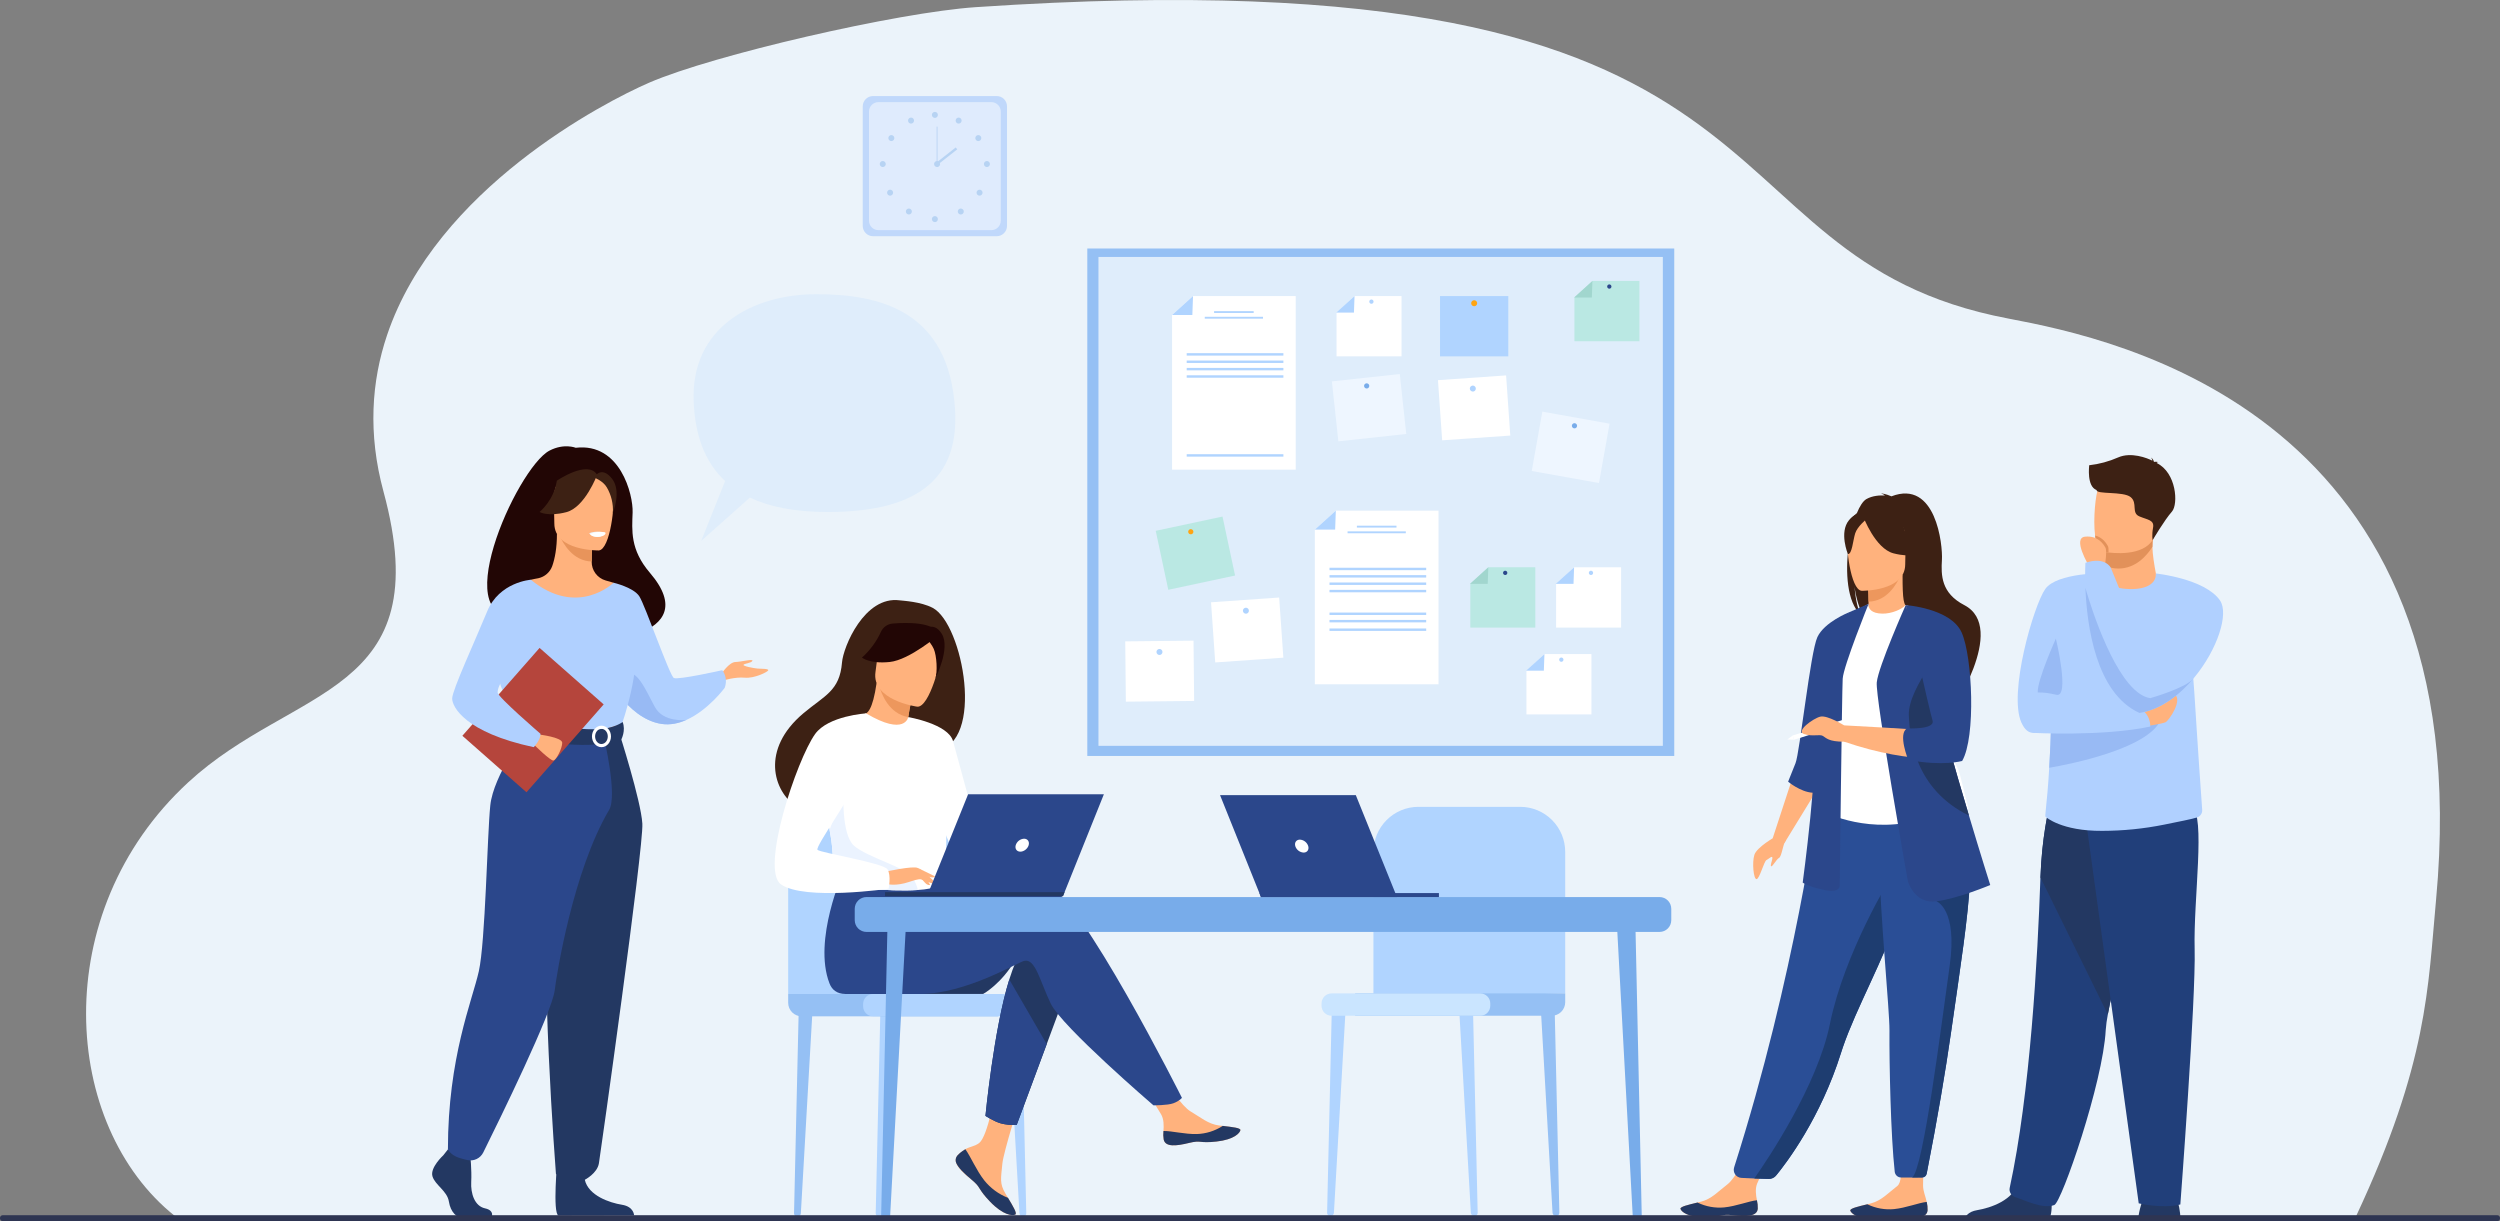 <svg width="303" height="148" viewBox="0 0 303 148" fill="none" xmlns="http://www.w3.org/2000/svg">
<rect x="0" y="0" width="303" height="148" fill="#808080" stroke="none"/>
<g clip-path="url(#clip0_51_369)">
<path d="M21.212 147.394C21.226 147.405 285.575 147.362 285.575 147.362C294.277 128.77 294.262 119.686 295.253 109.029C300.722 50.124 256.426 41.073 243.449 38.617C203.714 31.096 221.799 -6.114 118.258 0.868C108.767 1.508 86.394 6.674 78.681 10.02C73.273 12.366 52.895 22.861 46.913 40.614C45.026 46.217 44.572 52.543 46.476 59.564C53.214 84.408 35.647 82.979 22.81 94.821C5.679 110.622 7.47 136.464 21.212 147.394Z" fill="#EBF3FA"/>
<path d="M178.679 147.379H178.715C178.765 147.379 178.816 147.368 178.863 147.349C178.909 147.329 178.952 147.3 178.987 147.264C179.023 147.227 179.05 147.184 179.069 147.137C179.088 147.089 179.096 147.039 179.095 146.988L178.519 121.955L176.82 121.757L178.268 146.99C178.274 147.095 178.32 147.194 178.397 147.266C178.473 147.338 178.574 147.378 178.679 147.379Z" fill="#B0D4FF"/>
<path d="M188.577 147.379H188.614C188.665 147.378 188.715 147.368 188.762 147.348C188.808 147.329 188.851 147.3 188.886 147.263C188.922 147.227 188.949 147.184 188.968 147.137C188.987 147.089 188.996 147.039 188.995 146.988L188.418 121.955L186.718 121.757L188.167 146.99C188.173 147.095 188.219 147.193 188.295 147.266C188.372 147.338 188.472 147.378 188.577 147.379Z" fill="#95C0F4"/>
<path d="M161.261 147.379H161.226C161.175 147.379 161.125 147.368 161.078 147.349C161.031 147.329 160.989 147.3 160.953 147.264C160.918 147.227 160.89 147.184 160.871 147.137C160.853 147.089 160.844 147.039 160.845 146.988L161.422 121.955L163.12 121.757L161.671 146.99C161.665 147.095 161.619 147.193 161.543 147.266C161.467 147.338 161.366 147.378 161.261 147.379Z" fill="#B0D4FF"/>
<path d="M189.703 120.402V103.249C189.703 101.801 189.129 100.412 188.106 99.388C187.084 98.364 185.697 97.789 184.251 97.789H171.911C170.466 97.79 169.08 98.366 168.058 99.39C167.036 100.413 166.461 101.801 166.46 103.249V121.058L189.703 120.402Z" fill="#B0D4FF"/>
<path d="M188.066 123.11H164.239V120.402H189.704V121.469C189.704 121.904 189.532 122.322 189.224 122.629C188.917 122.937 188.5 123.11 188.066 123.11Z" fill="#95C0F4"/>
<path d="M161.384 123.11H179.409C180.078 123.11 180.621 122.567 180.621 121.896V121.616C180.621 120.946 180.078 120.402 179.409 120.402H161.384C160.715 120.402 160.172 120.946 160.172 121.616V121.896C160.172 122.567 160.715 123.11 161.384 123.11Z" fill="#CAE5FF"/>
<path d="M202.92 30.118H131.781V91.622H202.92V30.118Z" fill="#95C0F4"/>
<path d="M201.536 31.142H133.134V90.394H201.536V31.142Z" fill="#DFEDFB"/>
<path d="M157.041 56.923H142.053V38.178L144.594 35.883H157.041V56.923Z" fill="white"/>
<path d="M142.053 38.178H144.513L144.594 35.883L142.053 38.178Z" fill="#B0D4FF"/>
<path d="M151.946 37.708H147.147V37.936H151.946V37.708Z" fill="#B0D4FF"/>
<path d="M153.076 38.394H146.017V38.623H153.076V38.394Z" fill="#B0D4FF"/>
<path d="M155.547 42.804H143.827V43.098H155.547V42.804Z" fill="#B0D4FF"/>
<path d="M155.547 43.698H143.827V43.992H155.547V43.698Z" fill="#B0D4FF"/>
<path d="M155.547 44.591H143.827V44.885H155.547V44.591Z" fill="#B0D4FF"/>
<path d="M155.547 45.485H143.827V45.779H155.547V45.485Z" fill="#B0D4FF"/>
<path d="M155.547 55.05H143.827V55.344H155.547V55.05Z" fill="#B0D4FF"/>
<path d="M174.349 82.929H159.36V64.184L161.902 61.89H174.349V82.929Z" fill="white"/>
<path d="M159.36 64.184H161.82L161.902 61.89L159.36 64.184Z" fill="#B0D4FF"/>
<path d="M169.255 63.714H164.455V63.943H169.255V63.714Z" fill="#B0D4FF"/>
<path d="M170.384 64.401H163.325V64.63H170.384V64.401Z" fill="#B0D4FF"/>
<path d="M172.855 68.811H161.135V69.105H172.855V68.811Z" fill="#B0D4FF"/>
<path d="M172.855 69.705H161.135V69.999H172.855V69.705Z" fill="#B0D4FF"/>
<path d="M172.855 70.598H161.135V70.892H172.855V70.598Z" fill="#B0D4FF"/>
<path d="M172.855 71.492H161.135V71.786H172.855V71.492Z" fill="#B0D4FF"/>
<path d="M172.855 74.242H161.135V74.536H172.855V74.242Z" fill="#B0D4FF"/>
<path d="M172.855 75.135H161.135V75.43H172.855V75.135Z" fill="#B0D4FF"/>
<path d="M172.855 76.172H161.135V76.466H172.855V76.172Z" fill="#B0D4FF"/>
<path d="M182.807 35.883H174.53V43.191H182.807V35.883Z" fill="#B0D4FF"/>
<path d="M178.306 36.753C178.306 36.681 178.327 36.611 178.367 36.551C178.407 36.491 178.463 36.445 178.53 36.417C178.596 36.39 178.669 36.383 178.739 36.397C178.81 36.411 178.874 36.445 178.925 36.496C178.976 36.547 179.01 36.612 179.024 36.682C179.038 36.753 179.031 36.826 179.004 36.892C178.976 36.958 178.93 37.015 178.87 37.055C178.81 37.095 178.74 37.116 178.669 37.116C178.621 37.116 178.574 37.107 178.53 37.089C178.485 37.071 178.445 37.044 178.412 37.01C178.378 36.976 178.351 36.936 178.333 36.892C178.315 36.848 178.306 36.801 178.306 36.753Z" fill="#FFA412"/>
<path d="M182.539 45.499L174.282 46.076L174.79 53.366L183.046 52.79L182.539 45.499Z" fill="white"/>
<path d="M178.145 47.121C178.141 47.05 178.157 46.978 178.193 46.916C178.228 46.854 178.282 46.804 178.346 46.772C178.41 46.74 178.482 46.728 178.553 46.737C178.624 46.746 178.69 46.777 178.744 46.824C178.798 46.871 178.837 46.933 178.855 47.002C178.874 47.071 178.872 47.144 178.849 47.212C178.826 47.28 178.784 47.34 178.727 47.383C178.671 47.427 178.603 47.453 178.531 47.458C178.435 47.464 178.341 47.432 178.269 47.369C178.196 47.306 178.152 47.217 178.145 47.121Z" fill="#B0D4FF"/>
<path d="M155.034 72.42L146.778 72.997L147.285 80.287L155.542 79.71L155.034 72.42Z" fill="white"/>
<path d="M150.642 74.044C150.637 73.972 150.653 73.901 150.689 73.839C150.725 73.777 150.778 73.727 150.842 73.695C150.906 73.663 150.978 73.651 151.049 73.66C151.12 73.669 151.187 73.699 151.241 73.746C151.294 73.793 151.333 73.855 151.352 73.924C151.371 73.994 151.368 74.067 151.346 74.135C151.323 74.203 151.28 74.262 151.224 74.306C151.167 74.35 151.099 74.376 151.028 74.381C150.932 74.387 150.838 74.355 150.765 74.292C150.693 74.229 150.649 74.139 150.642 74.044Z" fill="#B0D4FF"/>
<path d="M144.655 77.648L136.379 77.733L136.454 85.041L144.73 84.955L144.655 77.648Z" fill="white"/>
<path d="M140.164 79.024C140.163 78.952 140.184 78.881 140.223 78.821C140.262 78.761 140.318 78.714 140.384 78.685C140.45 78.657 140.523 78.649 140.594 78.662C140.664 78.676 140.729 78.71 140.78 78.76C140.832 78.81 140.867 78.875 140.882 78.945C140.896 79.016 140.89 79.089 140.863 79.155C140.836 79.222 140.79 79.279 140.731 79.32C140.672 79.36 140.602 79.382 140.53 79.383C140.482 79.383 140.435 79.374 140.391 79.357C140.347 79.339 140.306 79.313 140.272 79.279C140.238 79.246 140.211 79.206 140.193 79.162C140.174 79.118 140.164 79.071 140.164 79.024Z" fill="#B0D4FF"/>
<path d="M195.079 51.35L186.932 49.892L185.648 57.086L193.796 58.544L195.079 51.35Z" fill="#EEF6FF"/>
<path d="M190.516 51.55C190.527 51.489 190.556 51.432 190.599 51.387C190.642 51.342 190.697 51.311 190.758 51.297C190.819 51.284 190.882 51.289 190.94 51.312C190.998 51.334 191.048 51.374 191.083 51.425C191.119 51.476 191.139 51.536 191.14 51.599C191.141 51.661 191.124 51.722 191.091 51.775C191.057 51.827 191.009 51.868 190.952 51.894C190.895 51.919 190.832 51.926 190.771 51.915C190.73 51.908 190.691 51.893 190.656 51.87C190.621 51.848 190.591 51.819 190.568 51.785C190.544 51.752 190.527 51.713 190.518 51.673C190.509 51.632 190.509 51.591 190.516 51.55Z" fill="#78ACEA"/>
<path d="M169.652 45.332L161.424 46.224L162.21 53.49L170.438 52.597L169.652 45.332Z" fill="#EEF6FF"/>
<path d="M165.327 46.807C165.321 46.745 165.332 46.683 165.361 46.627C165.39 46.572 165.434 46.527 165.489 46.497C165.543 46.467 165.605 46.454 165.667 46.459C165.729 46.465 165.788 46.489 165.837 46.527C165.885 46.566 165.921 46.619 165.94 46.678C165.959 46.737 165.959 46.801 165.942 46.861C165.925 46.92 165.89 46.974 165.843 47.014C165.795 47.054 165.737 47.079 165.675 47.086C165.634 47.091 165.592 47.087 165.553 47.076C165.513 47.064 165.476 47.045 165.443 47.019C165.411 46.993 165.384 46.961 165.364 46.925C165.344 46.888 165.332 46.848 165.327 46.807Z" fill="#78ACEA"/>
<path d="M148.168 62.606L140.074 64.335L141.596 71.482L149.69 69.753L148.168 62.606Z" fill="#BAE8E3"/>
<path d="M144.152 64.711C144.1 64.677 144.059 64.628 144.035 64.571C144.011 64.514 144.004 64.451 144.015 64.389C144.027 64.328 144.056 64.272 144.099 64.227C144.143 64.183 144.198 64.152 144.259 64.139C144.32 64.126 144.383 64.132 144.441 64.155C144.499 64.178 144.548 64.218 144.583 64.269C144.619 64.32 144.638 64.381 144.639 64.443C144.64 64.505 144.622 64.566 144.588 64.619C144.566 64.653 144.537 64.683 144.502 64.707C144.468 64.73 144.43 64.747 144.389 64.755C144.349 64.764 144.307 64.765 144.266 64.757C144.226 64.749 144.187 64.734 144.152 64.711Z" fill="#FFA412"/>
<path d="M169.866 43.191H161.989V37.89L164.17 35.883H169.866V43.191Z" fill="white"/>
<path d="M161.946 37.89H164.098L164.17 35.883L161.946 37.89Z" fill="#B0D4FF"/>
<path d="M165.956 36.56C165.956 36.509 165.971 36.459 166 36.416C166.028 36.373 166.069 36.34 166.116 36.32C166.163 36.301 166.216 36.295 166.266 36.306C166.316 36.316 166.362 36.34 166.398 36.377C166.435 36.413 166.459 36.459 166.469 36.509C166.479 36.56 166.474 36.612 166.454 36.659C166.435 36.706 166.402 36.747 166.359 36.776C166.317 36.804 166.266 36.819 166.215 36.819C166.181 36.819 166.147 36.813 166.116 36.8C166.085 36.787 166.056 36.768 166.032 36.744C166.008 36.719 165.989 36.691 165.976 36.659C165.963 36.628 165.956 36.594 165.956 36.56Z" fill="#B0D4FF"/>
<path d="M192.883 86.583H185.005V81.282L187.186 79.276H192.883V86.583Z" fill="white"/>
<path d="M184.963 81.282H187.115L187.186 79.276L184.963 81.282Z" fill="#B0D4FF"/>
<path d="M188.973 79.952C188.973 79.901 188.988 79.85 189.016 79.808C189.045 79.765 189.085 79.732 189.132 79.712C189.18 79.693 189.232 79.688 189.282 79.698C189.332 79.708 189.378 79.732 189.415 79.769C189.451 79.805 189.475 79.851 189.485 79.901C189.495 79.952 189.49 80.004 189.471 80.051C189.451 80.099 189.418 80.139 189.375 80.168C189.333 80.196 189.283 80.211 189.231 80.211C189.163 80.211 189.097 80.184 189.049 80.135C189 80.087 188.973 80.021 188.973 79.952Z" fill="#B0D4FF"/>
<path d="M196.476 76.064H188.599V70.762L190.78 68.756H196.476V76.064Z" fill="white"/>
<path d="M188.556 70.762H190.709L190.78 68.756L188.556 70.762Z" fill="#B0D4FF"/>
<path d="M192.567 69.432C192.567 69.381 192.582 69.331 192.61 69.288C192.639 69.245 192.679 69.212 192.726 69.192C192.774 69.173 192.826 69.168 192.876 69.178C192.926 69.188 192.972 69.212 193.009 69.249C193.045 69.285 193.07 69.331 193.08 69.381C193.09 69.432 193.084 69.484 193.065 69.531C193.045 69.579 193.012 69.619 192.969 69.648C192.927 69.676 192.877 69.691 192.826 69.691C192.757 69.691 192.691 69.664 192.642 69.615C192.594 69.567 192.567 69.501 192.567 69.432Z" fill="#B0D4FF"/>
<path d="M186.081 76.064H178.203V70.762L180.384 68.756H186.081V76.064Z" fill="#BAE8E3"/>
<path d="M178.161 70.762H180.312L180.384 68.756L178.161 70.762Z" fill="#A1D6CE"/>
<path d="M182.17 69.432C182.17 69.381 182.185 69.331 182.214 69.288C182.242 69.245 182.283 69.212 182.33 69.192C182.377 69.173 182.43 69.168 182.48 69.178C182.53 69.188 182.576 69.212 182.612 69.249C182.649 69.285 182.673 69.331 182.683 69.381C182.693 69.432 182.688 69.484 182.669 69.531C182.649 69.579 182.616 69.619 182.573 69.648C182.531 69.676 182.48 69.691 182.429 69.691C182.361 69.691 182.295 69.664 182.246 69.615C182.198 69.567 182.171 69.501 182.17 69.432Z" fill="#2B478B"/>
<path d="M198.699 41.362H190.822V36.06L193.003 34.053H198.699V41.362Z" fill="#BAE8E3"/>
<path d="M190.78 36.06H192.931L193.003 34.053L190.78 36.06Z" fill="#A1D6CE"/>
<path d="M194.789 34.73C194.789 34.678 194.804 34.628 194.833 34.586C194.861 34.543 194.902 34.51 194.949 34.49C194.996 34.47 195.048 34.465 195.099 34.475C195.149 34.485 195.195 34.51 195.231 34.546C195.268 34.582 195.292 34.629 195.302 34.679C195.312 34.729 195.307 34.781 195.287 34.829C195.268 34.876 195.235 34.917 195.192 34.945C195.149 34.974 195.099 34.989 195.048 34.989C194.98 34.989 194.914 34.961 194.865 34.913C194.817 34.864 194.79 34.798 194.789 34.73Z" fill="#2B478B"/>
<path d="M120.799 11.641H105.815C105.124 11.641 104.564 12.201 104.564 12.893V27.377C104.564 28.069 105.124 28.63 105.815 28.63H120.799C121.49 28.63 122.05 28.069 122.05 27.377V12.893C122.05 12.201 121.49 11.641 120.799 11.641Z" fill="#C0D8FB"/>
<path d="M120.15 12.377H106.465C105.834 12.377 105.322 12.889 105.322 13.521V26.75C105.322 27.382 105.834 27.894 106.465 27.894H120.15C120.781 27.894 121.293 27.382 121.293 26.75V13.521C121.293 12.889 120.781 12.377 120.15 12.377Z" fill="#DFEBFD"/>
<path d="M112.944 13.928C112.944 13.856 112.965 13.785 113.005 13.726C113.045 13.666 113.101 13.619 113.168 13.591C113.234 13.563 113.307 13.556 113.377 13.57C113.448 13.584 113.513 13.618 113.563 13.669C113.614 13.72 113.649 13.785 113.663 13.855C113.677 13.926 113.67 13.999 113.642 14.065C113.615 14.132 113.569 14.189 113.509 14.229C113.449 14.268 113.379 14.29 113.307 14.29C113.211 14.29 113.119 14.252 113.051 14.184C112.983 14.116 112.945 14.024 112.944 13.928Z" fill="#B7D3F3"/>
<path d="M115.867 14.44C115.902 14.377 115.955 14.326 116.019 14.293C116.083 14.26 116.155 14.247 116.226 14.255C116.297 14.264 116.365 14.293 116.419 14.339C116.474 14.386 116.514 14.447 116.534 14.517C116.553 14.586 116.552 14.659 116.53 14.728C116.508 14.796 116.466 14.856 116.41 14.901C116.354 14.946 116.285 14.973 116.214 14.978C116.142 14.984 116.071 14.969 116.008 14.934C115.966 14.91 115.93 14.879 115.9 14.842C115.87 14.805 115.848 14.762 115.835 14.716C115.822 14.67 115.818 14.622 115.824 14.575C115.829 14.527 115.844 14.482 115.867 14.44Z" fill="#B7D3F3"/>
<path d="M118.371 16.432C118.431 16.392 118.502 16.372 118.573 16.372C118.645 16.373 118.715 16.395 118.774 16.435C118.834 16.476 118.88 16.533 118.907 16.6C118.934 16.666 118.94 16.74 118.925 16.81C118.911 16.88 118.875 16.945 118.824 16.995C118.773 17.046 118.708 17.079 118.637 17.093C118.567 17.106 118.494 17.098 118.428 17.07C118.362 17.041 118.305 16.994 118.266 16.934C118.214 16.853 118.196 16.755 118.216 16.661C118.235 16.567 118.291 16.485 118.371 16.432Z" fill="#B7D3F3"/>
<path d="M119.611 19.516C119.683 19.516 119.753 19.537 119.813 19.577C119.873 19.616 119.92 19.673 119.947 19.739C119.975 19.806 119.982 19.879 119.968 19.949C119.955 20.02 119.92 20.085 119.869 20.136C119.819 20.187 119.754 20.221 119.684 20.235C119.613 20.25 119.54 20.242 119.474 20.215C119.408 20.188 119.351 20.141 119.311 20.081C119.271 20.021 119.25 19.951 119.25 19.879C119.25 19.783 119.288 19.691 119.356 19.623C119.423 19.555 119.515 19.516 119.611 19.516Z" fill="#B7D3F3"/>
<path d="M118.978 23.094C119.029 23.145 119.063 23.209 119.077 23.28C119.091 23.35 119.084 23.423 119.057 23.489C119.029 23.555 118.983 23.612 118.923 23.652C118.864 23.691 118.794 23.713 118.722 23.713C118.651 23.713 118.581 23.691 118.521 23.652C118.462 23.612 118.416 23.555 118.388 23.489C118.361 23.423 118.354 23.35 118.368 23.28C118.382 23.209 118.416 23.145 118.467 23.094C118.535 23.026 118.626 22.988 118.722 22.988C118.818 22.988 118.91 23.026 118.978 23.094Z" fill="#B7D3F3"/>
<path d="M116.704 25.379C116.755 25.43 116.789 25.494 116.803 25.565C116.816 25.635 116.809 25.708 116.782 25.774C116.754 25.84 116.708 25.896 116.649 25.936C116.589 25.976 116.519 25.997 116.448 25.997C116.376 25.997 116.306 25.976 116.247 25.936C116.188 25.896 116.141 25.84 116.114 25.774C116.086 25.708 116.079 25.635 116.093 25.565C116.107 25.494 116.141 25.43 116.191 25.379C116.225 25.345 116.265 25.319 116.309 25.3C116.353 25.282 116.4 25.273 116.448 25.273C116.495 25.273 116.543 25.282 116.587 25.3C116.631 25.319 116.671 25.345 116.704 25.379Z" fill="#B7D3F3"/>
<path d="M112.944 26.556C112.944 26.484 112.965 26.414 113.005 26.354C113.045 26.294 113.101 26.247 113.168 26.22C113.234 26.192 113.307 26.185 113.377 26.199C113.448 26.213 113.513 26.247 113.563 26.298C113.614 26.349 113.649 26.413 113.663 26.484C113.677 26.554 113.67 26.628 113.642 26.694C113.615 26.76 113.569 26.817 113.509 26.857C113.449 26.897 113.379 26.919 113.307 26.919C113.211 26.919 113.119 26.88 113.051 26.812C112.983 26.745 112.945 26.652 112.944 26.556Z" fill="#B7D3F3"/>
<path d="M110.735 14.44C110.701 14.377 110.648 14.326 110.584 14.293C110.521 14.26 110.448 14.247 110.377 14.255C110.306 14.263 110.238 14.292 110.184 14.338C110.129 14.385 110.089 14.446 110.069 14.515C110.049 14.585 110.051 14.658 110.072 14.726C110.094 14.795 110.136 14.855 110.192 14.9C110.248 14.945 110.316 14.972 110.388 14.978C110.459 14.984 110.531 14.968 110.594 14.934C110.636 14.911 110.672 14.879 110.702 14.842C110.732 14.805 110.754 14.762 110.767 14.716C110.78 14.67 110.784 14.622 110.779 14.575C110.773 14.527 110.759 14.482 110.735 14.44Z" fill="#B7D3F3"/>
<path d="M108.231 16.432C108.171 16.393 108.101 16.372 108.029 16.373C107.958 16.374 107.888 16.396 107.829 16.436C107.77 16.477 107.724 16.534 107.697 16.6C107.671 16.666 107.664 16.739 107.679 16.809C107.694 16.88 107.729 16.944 107.78 16.994C107.831 17.044 107.896 17.078 107.966 17.091C108.036 17.105 108.109 17.097 108.174 17.069C108.24 17.041 108.296 16.994 108.336 16.934C108.362 16.894 108.38 16.849 108.388 16.803C108.397 16.756 108.397 16.708 108.387 16.661C108.377 16.614 108.358 16.57 108.332 16.531C108.305 16.492 108.271 16.458 108.231 16.432Z" fill="#B7D3F3"/>
<path d="M106.99 19.516C106.919 19.516 106.849 19.537 106.789 19.577C106.729 19.617 106.683 19.674 106.655 19.74C106.628 19.806 106.621 19.88 106.635 19.95C106.649 20.02 106.683 20.085 106.734 20.136C106.785 20.187 106.849 20.221 106.92 20.235C106.99 20.25 107.063 20.242 107.129 20.215C107.195 20.187 107.252 20.141 107.292 20.081C107.332 20.021 107.353 19.951 107.353 19.879C107.353 19.831 107.344 19.784 107.326 19.74C107.308 19.696 107.281 19.656 107.247 19.622C107.213 19.588 107.173 19.561 107.129 19.543C107.085 19.525 107.038 19.516 106.99 19.516Z" fill="#B7D3F3"/>
<path d="M107.624 23.094C107.573 23.145 107.538 23.21 107.524 23.28C107.51 23.351 107.517 23.424 107.545 23.49C107.572 23.557 107.619 23.613 107.678 23.653C107.738 23.693 107.808 23.715 107.88 23.715C107.952 23.715 108.022 23.693 108.082 23.653C108.141 23.613 108.188 23.557 108.215 23.49C108.243 23.424 108.25 23.351 108.236 23.28C108.222 23.21 108.187 23.145 108.136 23.094C108.068 23.026 107.976 22.988 107.88 22.988C107.784 22.988 107.692 23.026 107.624 23.094Z" fill="#B7D3F3"/>
<path d="M109.899 25.379C109.848 25.43 109.814 25.494 109.8 25.565C109.786 25.635 109.793 25.708 109.82 25.774C109.848 25.84 109.894 25.897 109.954 25.936C110.013 25.976 110.083 25.997 110.155 25.997C110.226 25.997 110.296 25.976 110.355 25.936C110.415 25.897 110.461 25.84 110.489 25.774C110.516 25.708 110.523 25.635 110.509 25.565C110.495 25.494 110.461 25.43 110.41 25.379C110.377 25.346 110.337 25.319 110.293 25.3C110.249 25.282 110.202 25.273 110.155 25.273C110.107 25.273 110.06 25.282 110.016 25.3C109.972 25.319 109.932 25.346 109.899 25.379Z" fill="#B7D3F3"/>
<path d="M113.21 19.883C113.209 19.811 113.231 19.741 113.27 19.681C113.31 19.621 113.367 19.575 113.433 19.547C113.499 19.519 113.573 19.512 113.643 19.526C113.713 19.54 113.778 19.575 113.829 19.625C113.88 19.676 113.914 19.741 113.928 19.812C113.942 19.882 113.935 19.955 113.907 20.022C113.88 20.088 113.833 20.145 113.773 20.185C113.714 20.225 113.643 20.246 113.571 20.246C113.475 20.246 113.383 20.207 113.316 20.14C113.248 20.072 113.21 19.98 113.21 19.883Z" fill="#B7D3F3"/>
<path d="M113.621 15.346H113.522V19.878H113.621V15.346Z" fill="#B7D3F3"/>
<path d="M115.834 17.869L113.435 19.755L113.618 19.989L116.017 18.102L115.834 17.869Z" fill="#B7D3F3"/>
<path d="M213.045 146.483C212.973 147.457 211.6 147.468 210.042 147.286C208.484 147.104 208.898 147.496 206.716 147.531C204.534 147.565 203.781 146.839 203.676 146.527C203.581 146.249 204.632 146.016 205.756 145.742C205.897 145.709 206.039 145.673 206.18 145.637C207.448 145.315 208.288 144.365 209.372 143.537C210.399 142.752 211.723 139.908 211.723 139.908L214.704 139.773C214.704 139.773 213.446 142.322 212.977 143.422C212.701 144.068 212.818 144.862 212.939 145.471C213.019 145.802 213.054 146.142 213.045 146.483Z" fill="#FFB27D"/>
<path d="M210.042 147.286C208.484 147.105 208.898 147.496 206.716 147.531C204.534 147.565 203.781 146.839 203.676 146.527C203.581 146.249 204.632 146.016 205.756 145.742L205.769 145.763C206.765 146.241 207.871 146.439 208.97 146.338C210.438 146.191 211.929 145.579 212.939 145.468C213.019 145.8 213.054 146.141 213.043 146.483C212.973 147.461 211.6 147.468 210.042 147.286Z" fill="#233862"/>
<path d="M233.626 146.684C233.555 147.659 232.183 147.671 230.625 147.492C229.067 147.312 229.481 147.702 227.299 147.74C225.117 147.777 224.363 147.051 224.259 146.739C224.164 146.462 225.214 146.228 226.338 145.952L226.763 145.847C228.03 145.523 228.869 144.573 229.952 143.741C230.978 142.955 229.952 138.297 229.952 138.297L233.23 137.982C233.23 137.982 233.073 141.904 233.075 143.686C233.075 144.39 233.399 145.066 233.519 145.682C233.599 146.01 233.635 146.347 233.626 146.684Z" fill="#FFB27D"/>
<path d="M230.625 147.492C229.066 147.312 229.481 147.702 227.299 147.74C225.117 147.778 224.363 147.051 224.259 146.739C224.164 146.462 225.214 146.228 226.338 145.953L226.351 145.972C227.347 146.449 228.454 146.646 229.553 146.544C231.021 146.396 232.511 145.781 233.52 145.671C233.6 146.003 233.636 146.343 233.625 146.684C233.555 147.659 232.183 147.671 230.625 147.492Z" fill="#233862"/>
<path d="M224.06 66.176C223.496 63.852 224.314 62.77 225.052 62.193C225.401 61.337 225.801 60.723 226.206 60.488C226.951 60.068 227.843 60.017 228.468 60.055C228.331 59.94 228.167 59.862 227.991 59.828C228.378 59.771 229.242 60.155 229.242 60.155C234.628 58.077 235.475 66.019 235.361 67.864C235.248 69.709 235.264 71.883 238.066 73.336C243.413 76.11 236.289 86.566 236.289 86.566C236.426 85.075 229.555 77.205 225.972 74.849C225.099 73.563 224.789 71.29 224.766 71.111C224.916 72.913 225.224 73.924 225.5 74.493C223.87 72.985 223.627 69.37 224.06 66.176Z" fill="#3D2114"/>
<path d="M226.188 74.965C226.17 74.972 227.919 75.881 229.228 75.521C230.465 75.184 231.274 73.578 231.257 73.573C230.733 73.468 230.582 72.748 230.592 69.65L230.356 69.697L226.372 70.486C226.372 70.486 226.463 71.746 226.466 72.924C226.475 73.917 226.415 74.859 226.188 74.965Z" fill="#FFB27D"/>
<path d="M226.378 70.486C226.378 70.486 226.47 71.746 226.472 72.924C228.701 72.861 229.878 70.824 230.361 69.697L226.378 70.486Z" fill="#ED975D"/>
<path d="M210.177 141.486C210.132 141.629 210.12 141.78 210.142 141.929C210.164 142.077 210.22 142.218 210.306 142.341C210.391 142.465 210.504 142.567 210.635 142.639C210.766 142.712 210.912 142.753 211.062 142.76L212.618 142.833L214.264 142.883C214.467 142.89 214.669 142.849 214.853 142.764C215.038 142.68 215.201 142.554 215.329 142.396C216.643 140.782 220.688 135.402 223.141 127.584C223.211 127.365 223.284 127.143 223.359 126.919C224.98 122.187 228.338 116.248 230.109 110.873C230.39 110.016 230.644 109.211 230.87 108.448C230.942 108.203 231.014 107.964 231.08 107.727C232.384 103.188 232.757 100.208 233.109 97.024L220.329 97.129C220.329 97.129 217.64 118.072 210.177 141.486Z" fill="#2A4E96"/>
<path d="M222.12 89.771C222.151 95.861 221.228 98.476 221.228 98.476C221.228 98.476 226.699 101.26 233.204 99.211C233.28 99.186 238.589 97.973 238.589 97.973C238.484 97.726 237.512 93.621 237.406 93.396C236.032 90.442 234.995 89.147 234.827 88.239C234.525 86.544 234.519 84.79 234.668 83.136C234.927 80.419 235.455 77.734 236.246 75.122C234.473 74.718 232.815 74.008 230.97 73.316C230.55 73.841 229.249 74.398 228.123 74.373C226.828 74.344 226.408 73.788 226.475 73.183C225.094 73.952 223.993 74.679 223.993 74.679C222.819 76.72 220.44 78.703 220.267 81.834C220.225 82.603 222.119 89.605 222.12 89.771Z" fill="white"/>
<path d="M233.112 90.45C233.669 91.242 234.741 96.055 237.41 96.661C236.037 93.23 234.999 91.726 234.831 90.676C234.529 88.707 234.523 86.67 234.673 84.749C233.781 83.183 233.116 82.109 233.116 82.109C233.045 81.856 231.697 77.683 231.265 81.413C230.833 85.142 232.487 89.564 233.112 90.45Z" fill="#5F9AA8"/>
<path d="M225.635 71.605C225.635 71.605 230.907 71.692 230.911 68.404C230.915 65.115 231.598 62.911 228.231 62.716C224.865 62.52 224.209 63.775 223.942 64.874C223.675 65.972 224.263 71.498 225.635 71.605Z" fill="#FFB27D"/>
<path d="M225.835 62.635C225.835 62.635 227.279 66.494 229.494 67.065C231.71 67.636 232.67 67.041 232.67 67.041C232.67 67.041 230.971 65.689 230.618 63.329C230.613 63.329 226.918 60.799 225.835 62.635Z" fill="#3D2114"/>
<path d="M226.188 62.949C226.188 62.949 225.11 63.81 224.847 64.648C224.584 65.486 224.466 67.21 223.964 67.151C223.964 67.151 222.877 64.526 224.098 63.045C225.394 61.472 226.188 62.949 226.188 62.949Z" fill="#3D2114"/>
<path d="M217.339 93.998L214.849 101.603L216.27 102.173L220.387 95.455L217.339 93.998Z" fill="#FFB27D"/>
<path d="M224.053 74.231C224.053 74.231 221.117 75.398 220.267 77.217C219.417 79.035 218.13 91.24 217.618 92.494C217.105 93.747 216.72 94.739 216.72 94.739C216.72 94.739 218.201 95.988 219.689 96.079C221.178 96.171 224.053 74.231 224.053 74.231Z" fill="#2B478B"/>
<path d="M226.475 73.183C226.475 73.183 223.425 80.729 223.335 82.257C223.245 83.785 222.976 107.234 222.976 107.234C222.976 107.234 223.156 108.312 221.089 107.864C219.023 107.416 218.488 106.966 218.488 106.966C218.488 106.966 220.461 92.501 219.923 87.469C219.385 82.438 224.053 74.231 224.053 74.231L226.475 73.183Z" fill="#2B478B"/>
<path d="M212.618 142.833L214.4 142.887C214.558 142.893 214.715 142.861 214.858 142.796C215.002 142.731 215.129 142.634 215.229 142.512C216.431 141.056 220.621 135.601 223.137 127.584C223.207 127.364 223.279 127.143 223.355 126.919C224.976 122.187 228.334 116.248 230.105 110.873C230.386 110.016 230.639 109.211 230.866 108.448C230.938 108.203 231.009 107.964 231.075 107.727L229.188 106.297C229.188 106.297 223.537 115.461 221.788 124.086C220.279 131.576 214.198 140.591 212.618 142.833Z" fill="#1E3D70"/>
<path d="M229.003 124.886C228.971 128.853 229.16 137.696 229.641 142.02C229.663 142.211 229.754 142.387 229.897 142.515C230.04 142.643 230.225 142.714 230.417 142.714H231.751C232.313 142.714 232.733 142.714 233.009 142.706C233.127 142.704 233.241 142.661 233.331 142.584C233.421 142.508 233.482 142.402 233.504 142.286C234.83 135.527 235.779 129.912 236.474 125.065C237.055 121.004 237.572 117.523 237.969 114.525C238.369 111.509 238.647 108.984 238.747 106.849C238.762 106.513 238.773 106.187 238.78 105.87C238.787 105.555 238.788 105.24 238.78 104.939L227.737 103.861C227.885 111.213 229.021 122.451 229.003 124.886Z" fill="#2A4E96"/>
<path d="M231.751 142.717C232.256 142.717 232.647 142.717 232.924 142.71C233.066 142.708 233.204 142.657 233.313 142.565C233.423 142.474 233.497 142.347 233.525 142.207C234.841 135.487 235.786 129.9 236.478 125.069C237.059 121.007 237.576 117.526 237.973 114.528C238.374 111.513 238.651 108.987 238.751 106.853L234.699 109.241C234.699 109.241 237.285 110.154 236.299 117.073C235.312 123.991 233.124 141.738 231.751 142.717Z" fill="#1E3D70"/>
<path d="M231.23 106.786C231.23 106.786 232.008 109.6 234.699 109.241C237.39 108.881 241.217 107.264 241.217 107.264C241.217 107.264 240.064 103.624 238.637 98.843C236.906 93.054 234.758 85.591 233.752 80.888C233.469 79.569 233.275 78.473 233.203 77.678L230.973 73.336C230.973 73.336 227.643 80.82 227.464 82.706C227.284 84.593 231.23 106.786 231.23 106.786Z" fill="#2B478B"/>
<path d="M233.917 82.425L230.973 73.336C230.981 73.336 234.695 74.443 236.563 75.389C236.563 75.389 237.731 76.897 238.45 80.374C238.45 80.374 239.213 88.726 237.507 91.781C237.507 91.781 232.124 92.859 223.511 89.891V87.915C223.511 87.915 232.931 88.408 234.859 88.633L233.917 82.425Z" fill="#FFB27D"/>
<path d="M231.349 86.665C231.469 89.719 232.188 95.649 238.583 98.823L238.635 98.848C236.904 93.059 234.755 85.596 233.75 80.893C232.577 82.643 231.287 84.977 231.349 86.665Z" fill="#233862"/>
<path d="M230.973 73.336C230.973 73.336 236.436 73.721 237.752 76.657C239.068 79.593 239.486 89.355 237.812 92.23C237.812 92.23 235.505 92.887 231.428 92.125L231.278 92.097C231.278 92.097 229.977 88.907 231.143 88.278C231.143 88.278 234.581 88.457 234.223 87.319C233.864 86.181 230.973 73.336 230.973 73.336Z" fill="#2B478B"/>
<path d="M217.274 89.139L217.434 89.656L226.398 86.863C226.433 86.82 226.457 86.768 226.468 86.713C226.478 86.658 226.475 86.602 226.459 86.548C226.448 86.496 226.42 86.448 226.38 86.412C226.341 86.376 226.29 86.353 226.237 86.348L217.274 89.139Z" fill="white"/>
<path d="M216.626 89.628L217.274 89.138L217.434 89.656L216.626 89.628Z" fill="white"/>
<path d="M215.202 101.395C215.202 101.395 212.928 102.655 212.629 103.612C212.331 104.57 212.536 106.579 212.897 106.552C213.257 106.526 213.796 104.394 214.095 104.242C214.394 104.09 214.813 103.644 214.813 103.973C214.813 104.303 214.514 104.902 214.664 104.992C214.814 105.082 215.293 104.152 215.622 103.973C215.95 103.795 216.089 102.311 216.409 101.913C216.729 101.515 215.202 101.395 215.202 101.395Z" fill="#FFB27D"/>
<path d="M223.514 87.918C223.514 87.918 221.481 86.657 220.628 86.856C219.774 87.054 217.601 88.626 218.646 88.968C219.692 89.309 220.539 88.951 220.941 89.198C221.344 89.446 221.641 89.9 223.514 89.894C225.388 89.887 223.514 87.918 223.514 87.918Z" fill="#FFB27D"/>
<path d="M63.587 74.442C63.247 73.783 71.025 71.412 71.148 77.907C71.148 77.907 85.721 77.549 78.761 69.415C76.35 66.599 76.6 64.27 76.673 62.104C76.745 59.938 75.173 53.636 69.779 54.27C69.779 54.27 68.367 53.695 66.604 54.611C62.594 56.697 53.616 76.838 63.587 74.442Z" fill="#220605"/>
<path d="M87.409 81.707C87.409 81.707 88.352 80.261 89.121 80.237C89.889 80.212 91.302 79.817 91.188 80.095C91.075 80.373 90.198 80.41 90.113 80.577C90.028 80.744 91.415 80.997 91.811 81.03C92.207 81.064 93.142 81.03 93.113 81.229C93.085 81.427 91.43 82.249 90.262 82.136C89.094 82.023 87.649 82.476 87.649 82.476L87.409 81.707Z" fill="#FFB27D"/>
<path d="M73.692 82.175C74.107 82.951 74.592 83.686 75.142 84.372C76.269 85.785 78.007 87.417 80.189 87.741C81.231 87.894 82.251 87.671 83.188 87.254C85.837 86.076 87.83 83.369 87.83 83.369C88.297 82.092 87.533 81.228 87.533 81.228C87.533 81.228 82.186 82.433 81.673 82.173C81.16 81.912 78.19 73.34 77.479 72.263C76.768 71.186 74.359 70.625 74.359 70.625L73.692 82.175Z" fill="#B0D0FF"/>
<path d="M75.142 84.372C76.269 85.785 78.007 87.417 80.189 87.741C81.231 87.894 82.251 87.671 83.188 87.254C83.083 87.268 80.437 87.594 79.382 85.704C78.306 83.776 77.143 80.714 75.545 81.735C74.855 82.175 74.885 83.27 75.142 84.372Z" fill="#98BAF4"/>
<path d="M53.729 140.021C53.729 140.021 52.097 141.513 52.415 142.573C52.734 143.634 54.207 144.341 54.407 145.636C54.608 146.932 55.402 147.64 56.119 147.64H59.537C59.537 147.64 60.062 146.727 58.79 146.453C57.518 146.179 57.036 144.656 57.112 143.241C57.189 141.827 56.993 139.942 56.993 139.942L54.285 139.312L53.729 140.021Z" fill="#233862"/>
<path d="M67.548 140.655C67.548 140.655 66.961 146.976 67.677 147.33L76.851 147.311C76.851 147.311 76.851 146.251 75.378 146.015C73.905 145.78 71.317 144.916 70.878 142.991C70.44 141.067 67.548 140.655 67.548 140.655Z" fill="#233862"/>
<path d="M61.011 95.3C62.899 91.06 64.052 89.84 63.834 88.528C63.669 87.548 64.333 70.266 64.333 70.266C64.557 70.196 65.006 70.133 65.251 70.079C65.632 69.996 65.985 69.818 66.278 69.562C66.571 69.306 66.795 68.98 66.929 68.614C67.25 67.713 67.505 66.383 67.499 64.714L67.741 64.762L71.807 65.569C71.807 65.569 71.715 66.85 71.712 68.057V68.088C71.708 68.598 71.871 69.095 72.176 69.504C72.481 69.912 72.91 70.21 73.4 70.352C73.912 70.501 74.36 70.628 74.36 70.628C74.36 70.628 75.853 74.896 76.142 79.282C76.432 83.668 73.427 85.573 76.164 94.336C78.961 103.288 59.974 97.643 61.011 95.3Z" fill="#FFB27D"/>
<path d="M71.812 65.569C71.812 65.569 71.72 66.85 71.717 68.057C69.442 67.993 68.239 65.914 67.746 64.763L71.812 65.569Z" fill="#E8945B"/>
<path d="M72.573 66.714C72.573 66.714 67.189 66.804 67.186 63.446C67.183 60.088 66.484 57.836 69.921 57.638C73.358 57.44 74.027 58.721 74.3 59.843C74.574 60.965 73.972 66.602 72.573 66.714Z" fill="#FFB27D"/>
<path d="M72.373 57.553C72.373 57.553 70.899 61.493 68.637 62.075C66.374 62.658 65.394 62.051 65.394 62.051C65.394 62.051 67.129 60.671 67.491 58.261C67.489 58.261 71.261 55.678 72.373 57.553Z" fill="#3D2114"/>
<path d="M72.007 57.872C72.007 57.872 73.101 58.282 73.551 59.08C74.094 60.012 74.347 61.086 74.278 62.163C74.278 62.163 75.389 59.485 74.141 57.971C72.817 56.364 72.007 57.872 72.007 57.872Z" fill="#3D2114"/>
<path d="M71.401 64.628C71.54 64.785 71.713 64.907 71.906 64.986C72.1 65.065 72.309 65.098 72.517 65.083C72.691 65.073 72.86 65.017 73.005 64.921C73.151 64.824 73.269 64.691 73.346 64.534C73.346 64.534 72.245 64.269 71.401 64.628Z" fill="#EBF3FA"/>
<path d="M60.491 77.91C60.41 79.325 60.41 80.743 60.491 82.157C60.583 83.692 62.133 85.749 62.353 86.252C62.905 87.528 63.528 87.736 63.528 87.736L68.344 88.918L70.038 89.338L75.379 87.741C75.379 87.741 77.811 80.941 76.834 77.113C75.857 73.284 74.365 70.627 74.365 70.627C74.365 70.627 70.007 74.9 64.333 70.265L60.491 77.91Z" fill="#B0D0FF"/>
<path d="M61.901 82.78C61.993 84.315 62.133 85.745 62.353 86.253C62.905 87.529 63.528 87.737 63.528 87.737L68.344 88.919L70.441 88.303C70.441 88.303 63.457 87.243 64.231 81.226L61.901 82.78Z" fill="#F2CCAA"/>
<path d="M75.039 88.773C75.039 88.773 77.684 97.018 77.853 99.825C78.023 102.632 72.798 139.702 72.588 140.995C72.39 142.214 70.878 142.99 70.878 142.99C70.878 142.99 70.183 143.401 69.19 143.121C67.814 142.731 67.379 142.265 67.379 142.265C67.379 142.265 65.32 115.828 66.594 106.384C67.37 100.545 67.8 94.664 67.883 88.773H75.039Z" fill="#233862"/>
<path d="M63.834 88.528C63.834 88.528 59.799 93.949 59.423 97.614C59.047 101.278 58.833 114.15 58.032 117.724C57.231 121.297 54.287 128.171 54.287 139.314C54.287 139.314 54.593 139.953 55.538 140.293C55.898 140.415 56.265 140.516 56.637 140.597C57.016 140.684 57.413 140.641 57.764 140.474C58.115 140.307 58.399 140.027 58.572 139.679C60.564 135.664 66.903 122.721 67.228 120.034C67.457 118.132 69.459 105.543 73.825 98.162C74.874 96.389 73.183 89.341 73.183 89.341L63.834 88.528Z" fill="#2B478B"/>
<path d="M71.521 64.719C71.521 64.719 71.613 65.115 72.597 65.054C72.597 65.054 73.422 65.003 73.397 64.568C73.393 64.567 72.597 64.257 71.521 64.719Z" fill="white"/>
<path d="M75.462 87.505C75.462 87.505 74.4 88.345 72.29 88.388C69.774 88.439 63.529 87.745 63.529 87.745C63.357 88.26 63.267 88.798 63.262 89.34C63.262 89.34 70.887 91.267 75.305 89.622C75.305 89.618 75.874 88.544 75.462 87.505Z" fill="#233862"/>
<path d="M71.745 89.255C71.745 88.537 72.261 87.952 72.898 87.952C73.536 87.952 74.052 88.537 74.052 89.255C74.052 89.974 73.536 90.558 72.898 90.558C72.261 90.558 71.745 89.974 71.745 89.255ZM72.126 89.255C72.126 89.763 72.471 90.177 72.895 90.177C73.32 90.177 73.664 89.763 73.664 89.255C73.664 88.747 73.319 88.333 72.895 88.333C72.472 88.333 72.126 88.747 72.126 89.255Z" fill="white"/>
<path d="M56.039 89.177L63.808 96.024L73.166 85.374L65.397 78.527L56.039 89.177Z" fill="#B5453C"/>
<path d="M65.29 89.017C65.29 89.017 68.152 89.352 68.143 90.032C68.133 90.713 67.43 92.11 67.077 92.173C66.723 92.236 64.747 90.283 64.747 90.283L65.29 89.017Z" fill="#FFB27D"/>
<path d="M64.333 70.265C64.333 70.265 60.511 70.534 59.047 74.099C57.582 77.665 54.803 83.655 54.803 84.66C54.803 85.666 56.355 88.773 64.692 90.558C64.692 90.558 65.555 89.65 65.503 88.932C65.503 88.932 60.298 84.455 60.312 83.931C60.339 82.942 61.166 81.634 65.736 77.057C66.977 75.812 64.333 70.265 64.333 70.265Z" fill="#B0D0FF"/>
<path d="M106.552 147.444H106.515C106.465 147.444 106.415 147.434 106.368 147.415C106.321 147.395 106.279 147.366 106.243 147.33C106.208 147.294 106.18 147.251 106.161 147.203C106.143 147.156 106.134 147.106 106.135 147.055L106.712 122.021L108.411 121.823L106.962 147.057C106.956 147.162 106.91 147.26 106.834 147.332C106.758 147.404 106.657 147.444 106.552 147.444Z" fill="#B0D4FF"/>
<path d="M96.653 147.444H96.616C96.566 147.444 96.515 147.434 96.469 147.415C96.422 147.395 96.379 147.366 96.344 147.33C96.309 147.294 96.281 147.251 96.262 147.203C96.243 147.156 96.234 147.106 96.236 147.055L96.813 122.021L98.512 121.823L97.063 147.057C97.057 147.162 97.011 147.26 96.935 147.332C96.858 147.404 96.758 147.444 96.653 147.444Z" fill="#95C0F4"/>
<path d="M123.969 147.444H124.005C124.056 147.444 124.106 147.434 124.153 147.415C124.2 147.395 124.242 147.366 124.277 147.33C124.313 147.293 124.34 147.25 124.359 147.203C124.377 147.156 124.386 147.106 124.385 147.055L123.808 122.021L122.11 121.823L123.559 147.057C123.565 147.162 123.61 147.26 123.687 147.332C123.763 147.405 123.864 147.445 123.969 147.444Z" fill="#B0D4FF"/>
<path d="M95.527 120.469V103.315C95.528 101.867 96.104 100.478 97.127 99.454C98.15 98.43 99.537 97.855 100.984 97.855H113.324C114.77 97.855 116.158 98.43 117.181 99.454C118.204 100.478 118.78 101.867 118.781 103.315V121.125L95.527 120.469Z" fill="#B0D4FF"/>
<path d="M95.527 120.469H120.989V123.177H97.165C96.731 123.177 96.314 123.005 96.007 122.697C95.7 122.389 95.527 121.972 95.527 121.536V120.469Z" fill="#95C0F4"/>
<path d="M123.847 120.469H105.822C105.153 120.469 104.61 121.013 104.61 121.683V121.964C104.61 122.634 105.153 123.177 105.822 123.177H123.847C124.516 123.177 125.059 122.634 125.059 121.964V121.683C125.059 121.013 124.516 120.469 123.847 120.469Z" fill="#B0D4FF"/>
<path d="M123.148 116.195C121.38 119.277 119.156 120.466 119.156 120.466H109.906C109.906 120.466 124.496 113.844 123.148 116.195Z" fill="#233862"/>
<path d="M116.043 140.038C115.932 140.159 115.859 140.311 115.832 140.473C115.805 140.635 115.825 140.802 115.891 140.953C116.112 141.564 116.84 142.246 117.686 142.927C117.791 143.014 117.896 143.094 117.975 143.168L118.04 143.225C118.057 143.241 118.073 143.257 118.09 143.271C118.88 143.999 118.582 144.166 120 145.646C121.618 147.326 122.726 147.362 123.048 147.208C123.317 147.077 122.771 146.183 122.169 145.179C122.139 145.13 122.111 145.081 122.08 145.033C122 144.898 121.92 144.763 121.84 144.628C121.134 143.42 121.316 142.852 121.483 141.058C121.619 139.596 123.754 132.889 123.754 132.889L120.655 132.354C120.655 132.354 119.721 137.695 118.693 138.517C118.143 138.956 117.527 138.961 116.999 139.286C116.961 139.309 116.924 139.332 116.894 139.356C116.581 139.544 116.294 139.773 116.043 140.038Z" fill="#FFB27D"/>
<path d="M116.043 140.038C115.932 140.159 115.859 140.311 115.832 140.473C115.805 140.635 115.825 140.802 115.891 140.953C116.161 141.563 116.872 142.242 117.69 142.921C117.794 143.009 117.891 143.091 117.975 143.168L118.04 143.225C118.057 143.241 118.073 143.257 118.09 143.271C118.88 143.999 118.582 144.166 120 145.646C121.618 147.326 122.726 147.362 123.048 147.208C123.317 147.077 122.771 146.183 122.169 145.179C121.037 144.736 120.043 144.002 119.285 143.051C118.311 141.806 117.662 140.208 116.999 139.281C116.961 139.304 116.924 139.327 116.894 139.351C116.58 139.54 116.294 139.771 116.043 140.038Z" fill="#233862"/>
<path d="M141.035 138.098C141.227 139.057 142.59 138.897 144.114 138.523C145.639 138.15 145.275 138.594 147.444 138.354C149.613 138.115 150.275 137.304 150.336 136.981C150.394 136.694 149.323 136.594 148.174 136.456C148.029 136.44 147.884 136.422 147.739 136.405C146.442 136.242 145.491 135.403 144.312 134.714C143.196 134.062 141.53 131.404 141.53 131.404L138.557 131.64C138.557 131.64 140.117 134.014 140.721 135.046C141.075 135.653 141.056 136.456 141.012 137.075C140.974 137.416 140.981 137.76 141.035 138.098Z" fill="#FFB27D"/>
<path d="M144.114 138.524C145.638 138.151 145.275 138.594 147.444 138.355C149.613 138.115 150.275 137.304 150.336 136.981C150.394 136.694 149.323 136.594 148.174 136.456L148.163 136.479C147.234 137.076 146.161 137.41 145.058 137.445C143.59 137.481 142.028 137.059 141.012 137.076C140.974 137.415 140.982 137.757 141.035 138.094C141.227 139.061 142.59 138.897 144.114 138.524Z" fill="#233862"/>
<path d="M129.639 119.054L126.863 126.546L123.23 136.331C122.582 136.379 121.93 136.319 121.301 136.155C120.432 135.903 119.436 135.245 119.436 135.245C119.436 135.245 120.444 124.745 122.324 118.713C122.806 117.165 123.346 115.912 123.941 115.208C126.856 111.76 129.639 119.054 129.639 119.054Z" fill="#233862"/>
<path d="M126.812 107.156C124.991 106.567 119.796 107.323 114.578 108.346L113.485 106.541L102.215 105.66C102.215 105.66 98.496 113.92 100.532 119.183C100.831 119.957 101.425 120.453 102.439 120.469H102.604H111.49C117.095 120.469 123.353 116.611 124.163 116.449C125.487 116.183 126.017 118.837 127.343 121.623C128.668 124.41 139.796 133.964 139.796 133.964C139.796 133.964 141.507 133.981 142.214 133.716C142.974 133.43 143.251 133.059 143.251 133.059C143.251 133.059 130.92 108.483 126.812 107.156Z" fill="#2B478B"/>
<path d="M113.042 73.673C111.598 72.914 109.402 72.811 109.044 72.762C104.774 72.188 102.203 78.403 102.052 80.287C101.773 83.758 99.94 84.287 97.359 86.461C92.183 90.821 93.701 95.886 96.531 97.768C98.229 98.898 101.222 97.768 101.222 97.768C101.264 97.797 109.406 93.21 113.419 90.996C119.436 90.139 116.722 75.608 113.042 73.673Z" fill="#3D2114"/>
<path d="M110.055 89.112C110.073 89.124 108.081 89.805 106.748 89.218C105.49 88.662 104.547 86.592 104.564 86.592C105.135 86.565 105.761 86.067 106.242 82.79L106.484 82.879L110.567 84.349C110.567 84.349 110.27 85.66 110.079 86.909C109.919 87.96 109.833 88.963 110.055 89.112Z" fill="#FFB27D"/>
<path d="M110.568 84.355C110.568 84.355 110.271 85.666 110.08 86.915C107.736 86.495 106.815 84.153 106.485 82.884L110.568 84.355Z" fill="#ED975D"/>
<path d="M111.175 85.651C111.175 85.651 105.591 84.901 106.111 81.425C106.631 77.95 106.261 75.511 109.848 75.843C113.436 76.175 113.929 77.606 114.042 78.808C114.155 80.011 112.641 85.757 111.175 85.651Z" fill="#FFB27D"/>
<path d="M113.834 76.9C113.834 76.9 110.258 79.985 107.826 80.234C105.394 80.482 104.471 79.7 104.471 79.7C105.442 78.83 106.223 77.77 106.767 76.585C106.891 76.306 107.087 76.065 107.334 75.888C107.582 75.71 107.873 75.603 108.176 75.576C109.916 75.43 113.208 75.361 113.834 76.9Z" fill="#220605"/>
<path d="M111.598 76.626C111.598 76.626 112.795 77.781 113.171 78.644C113.535 79.473 113.644 81.456 113.354 82.243C113.354 82.243 115.217 78.614 114.163 76.851C113.044 74.981 111.598 76.626 111.598 76.626Z" fill="#220605"/>
<path d="M114.758 97.352C114.589 108.674 114.712 106.308 113.475 107.382C113.177 107.641 112.34 107.796 111.238 107.868C107.77 108.099 101.677 107.527 101.445 106.885C100.645 104.665 101.21 103.976 100.543 100.577C100.473 100.215 100.387 99.824 100.287 99.397C99.73 97.063 99.189 96.269 101.162 92.519C102.952 89.122 104.811 86.365 104.977 86.463C109.695 89.271 110.08 86.912 110.08 86.912C110.08 86.912 114.841 91.829 114.758 97.352Z" fill="white"/>
<path d="M126.863 126.546L123.23 136.331C122.582 136.379 121.93 136.319 121.301 136.155C120.432 135.903 119.436 135.245 119.436 135.245C119.436 135.245 120.444 124.745 122.324 118.713L126.863 126.546Z" fill="#2B478B"/>
<path d="M110.08 86.911C110.08 86.911 114.939 87.736 115.509 89.831C116.079 91.926 119.436 104.24 119.436 104.24C119.436 104.24 116.966 104.685 115.826 103.542C114.685 102.399 111.856 92.937 111.856 92.937L110.08 86.911Z" fill="white"/>
<path d="M111.242 107.868C107.775 108.099 101.681 107.527 101.449 106.885C100.649 104.666 101.215 103.976 100.547 100.577L102.224 95.861C102.224 95.861 101.947 101.111 103.494 102.493C105.04 103.875 109.824 105.159 110.576 106.313C110.927 106.866 111.167 107.422 111.242 107.868Z" fill="#EBF3FF"/>
<path d="M107.265 105.66C107.265 105.66 110.685 104.898 111.238 105.201C111.79 105.504 113.137 106.612 113.306 106.998C113.475 107.383 112.077 106.705 111.629 106.578C111.334 106.499 110.559 106.768 110.176 106.893C108.562 107.432 107.572 107.155 107.572 107.155L107.265 105.66Z" fill="#FFB27D"/>
<path d="M104.975 86.461C104.975 86.461 100.383 86.745 98.79 88.966C96.552 92.091 92.113 105.412 94.658 107.189C97.522 109.19 107.697 107.714 107.697 107.714C107.697 107.714 108.036 106.128 107.564 105.362C107.092 104.595 99.438 103.357 99.084 103.003C98.731 102.649 103.501 96.103 103.501 95.041C103.501 93.979 104.975 86.461 104.975 86.461Z" fill="white"/>
<path d="M111.402 106.154C111.402 106.154 112.119 107.08 112.354 107.191C112.473 107.255 112.607 107.284 112.741 107.274L112.258 106.403L111.402 106.154Z" fill="#FFB27D"/>
<path d="M111.242 105.201L113.325 106.214C113.325 106.214 113.236 106.359 112.979 106.348C112.722 106.336 112.076 106.099 112.076 106.099L111.242 105.201Z" fill="#FFB27D"/>
<path d="M112.354 108.608H128.834L133.792 96.261H117.337L112.354 108.608Z" fill="#2B478B"/>
<path d="M129.027 108.127H107.266V108.608H128.834L129.027 108.127Z" fill="#233862"/>
<path d="M124.674 102.435C124.798 102.002 124.547 101.65 124.114 101.65C123.886 101.663 123.668 101.745 123.487 101.885C123.307 102.025 123.174 102.217 123.105 102.435C122.981 102.869 123.231 103.222 123.665 103.222C124.099 103.222 124.55 102.869 124.674 102.435Z" fill="white"/>
<path d="M198.428 147.902H198.477C198.615 147.897 198.746 147.836 198.841 147.734C198.935 147.631 198.984 147.496 198.979 147.356L198.217 112.307L195.97 112.028L197.886 147.356C197.889 147.5 197.947 147.636 198.048 147.738C198.149 147.84 198.285 147.899 198.428 147.902Z" fill="#78ACEA"/>
<path d="M107.347 147.902H107.3C107.231 147.9 107.163 147.883 107.101 147.855C107.038 147.826 106.982 147.785 106.935 147.734C106.888 147.683 106.852 147.624 106.828 147.559C106.804 147.494 106.794 147.425 106.796 147.356L107.559 112.307L109.805 112.028L107.887 147.356C107.883 147.499 107.826 147.635 107.725 147.737C107.625 147.838 107.489 147.898 107.347 147.902Z" fill="#78ACEA"/>
<path d="M201.133 108.722H105.019C104.232 108.722 103.593 109.361 103.593 110.15V111.523C103.593 112.312 104.232 112.951 105.019 112.951H201.133C201.921 112.951 202.559 112.312 202.559 111.523V110.15C202.559 109.361 201.921 108.722 201.133 108.722Z" fill="#78ACEA"/>
<path d="M84.072 48.654C83.709 39.655 91.241 35.657 98.942 35.657C106.642 35.657 115.023 37.652 115.75 49.622C116.217 57.321 112.119 62.057 100.319 62.057C96.335 62.057 93.248 61.428 90.883 60.308L84.985 65.558L87.884 58.303C85.311 55.907 84.229 52.539 84.072 48.654Z" fill="#DFEDFB"/>
<path d="M259.107 147.864C259.107 147.864 259.324 146.173 259.827 145.168C260.329 144.163 263.522 144.802 263.522 144.802C263.522 144.802 264.161 145.351 264.297 147.909L259.107 147.864Z" fill="#233862"/>
<path d="M248.227 147.84C248.977 147.381 248.551 143.955 248.551 143.955C248.551 143.955 245.054 141.154 244.573 143.299C244.092 145.444 241.252 146.407 239.634 146.669C238.517 146.851 238.172 147.47 238.061 147.836L248.227 147.84Z" fill="#233862"/>
<path d="M255.469 122.951C255.347 123.575 255.262 124.206 255.214 124.841C254.889 131.191 249.876 145.711 248.98 146.051C247.592 146.576 245.408 145.461 244.262 145.097C243.789 144.945 243.469 144.467 243.574 143.981C246.057 132.553 246.969 116.097 247.3 106.354C247.468 101.447 248.31 98.059 248.31 98.059C248.31 98.059 260.533 94.793 260.606 98.925C260.674 102.578 256.56 116.918 255.469 122.951Z" fill="#213F7A"/>
<path d="M255.469 122.951L247.303 106.353C247.471 101.446 248.313 98.058 248.313 98.058C248.313 98.058 260.536 94.792 260.609 98.924C260.674 102.578 256.56 116.918 255.469 122.951Z" fill="#233862"/>
<path d="M252.75 98.936L259.212 145.844C259.212 145.844 262.05 146.53 264.257 145.982C264.257 145.982 266.15 121.033 265.991 115.006C265.833 108.979 267.349 98.867 265.645 97.753C263.942 96.639 252.75 98.936 252.75 98.936Z" fill="#213F7A"/>
<path d="M266.906 98.154C266.92 98.36 266.864 98.564 266.746 98.733C266.628 98.902 266.456 99.025 266.259 99.082C265.357 99.344 264.317 99.527 262.312 99.942C259.834 100.443 257.313 100.697 254.785 100.701C249.835 100.732 247.96 99.021 247.96 99.021C247.751 99.021 248.074 97.987 248.367 93.054C248.472 91.383 248.562 89.265 248.631 86.587C248.694 84.178 248.736 81.316 248.736 77.921C248.742 73.837 255.053 69.442 255.169 69.442C255.169 70.03 256.094 71.116 257.52 71.21C259.211 71.321 261.287 70.475 261.287 69.501C261.287 69.492 264.345 74.402 265.432 79.633C265.99 82.269 265.765 82.199 266.906 98.154Z" fill="#B0D0FF"/>
<path d="M255.174 69.445C255.174 69.445 249.302 69.394 247.892 71.379C246.482 73.363 243.384 84.037 244.999 87.588C246.613 91.139 249.639 86.118 251.318 83.943C252.996 81.769 255.174 69.445 255.174 69.445Z" fill="#B0D0FF"/>
<path d="M255.114 68.548V69.156C255.114 69.156 254.949 71.056 257.285 71.333C259.621 71.611 261.356 70.978 261.293 69.513C261.084 68.377 260.888 67.211 260.874 66.271C260.869 65.89 260.897 65.509 260.957 65.133L256.43 65.043L255.096 65.261L255.114 68.548Z" fill="#FFB27D"/>
<path d="M255.097 65.261L255.114 68.548C255.625 68.787 256.182 68.911 256.746 68.909C258.827 68.909 260.173 67.38 260.875 66.271C260.87 65.89 260.898 65.509 260.958 65.133L256.431 65.043L255.097 65.261Z" fill="#E2915A"/>
<path d="M261.305 64.404C260.781 67.24 257.132 67.143 255.555 66.965C255.112 66.916 254.833 66.86 254.833 66.86C254.332 66.726 254.053 65.937 253.923 64.903C253.666 62.858 253.991 59.855 254.336 59.087C254.855 57.932 255.833 56.681 259.508 57.583C263.183 58.485 261.979 60.776 261.305 64.404Z" fill="#FFB27D"/>
<path d="M249.172 77.399C249.172 77.399 246.902 82.421 246.971 83.926C247.714 83.916 248.456 84.011 249.172 84.21C250.946 84.739 249.172 77.399 249.172 77.399Z" fill="#98BAF4"/>
<path d="M253.209 56.389C254.425 56.25 255.613 55.928 256.733 55.434C258.281 54.76 260.234 55.502 260.868 55.837C260.845 55.7 260.793 55.569 260.714 55.455C260.714 55.455 260.998 55.658 261.041 55.94C261.069 55.961 261.083 55.976 261.075 55.981C261.068 55.986 261.398 55.922 261.605 56.016C261.605 56.016 261.46 55.995 261.408 56.088C261.402 56.099 261.394 56.108 261.385 56.114C263.796 57.283 264.022 61.105 263.246 61.995C262.31 63.058 260.899 65.466 260.899 65.466C260.899 65.466 260.781 64.888 260.951 63.952C261.12 63.015 260.313 63.016 259.293 62.587C258.273 62.157 259.123 60.97 258.231 60.246C257.339 59.523 254.066 59.948 254.108 59.395C252.894 58.95 253.209 56.513 253.209 56.389Z" fill="#3D2114"/>
<path d="M262.045 86.806C261.087 90.659 250.722 92.651 248.367 93.056C248.472 91.385 248.562 89.267 248.631 86.589L262.045 86.806Z" fill="#98BAF4"/>
<path d="M259.77 88.058C259.869 88.058 262.077 87.728 262.469 87.533C262.861 87.338 264.67 84.764 263.488 84.105C262.305 83.445 259.128 86.082 259.128 86.082L259.77 88.058Z" fill="#FFB27D"/>
<path d="M246.357 88.822C246.357 88.822 254.886 89.286 260.61 88.058C260.61 88.058 260.754 86.403 258.955 85.666C258.955 85.666 250.035 83.776 247.892 84.301C245.749 84.826 246.357 88.822 246.357 88.822Z" fill="#B0D0FF"/>
<path d="M265.944 82.118C264.173 84.256 261.861 86.003 259.31 86.41C258.807 85.548 258.587 84.55 258.681 83.557C258.77 82.621 259.089 81.721 259.61 80.938C259.809 80.618 259.977 80.279 260.111 79.926C261.504 76.366 261.297 69.505 261.297 69.505C261.297 69.505 267.212 70.126 269.055 72.76C270.184 74.38 268.741 78.739 265.944 82.118Z" fill="#B0D0FF"/>
<path d="M255.555 66.964C255.112 66.915 254.833 66.859 254.833 66.859C254.332 66.725 254.053 65.936 253.923 64.902C254.861 65.134 255.286 65.86 255.47 66.168C255.551 66.307 255.568 66.619 255.555 66.964Z" fill="#E2915A"/>
<path d="M253.172 68.566C253.172 68.566 251.129 65.19 252.718 65.043C254.308 64.896 254.945 65.973 255.174 66.368C255.402 66.763 255.114 68.548 255.114 68.548L253.172 68.566Z" fill="#FFB27D"/>
<path d="M260.958 83.444C260.897 83.849 260.78 84.243 260.61 84.615C260.3 85.294 259.858 85.904 259.31 86.41C254.004 84.01 252.93 75.775 252.751 71.25C252.678 69.431 252.751 68.211 252.751 68.211C255.144 67.417 255.817 68.797 255.817 68.797C255.817 68.797 258.643 75.526 260.109 79.927C260.668 81.608 261.03 82.951 260.958 83.444Z" fill="#B0D0FF"/>
<path d="M265.944 82.118C264.173 84.256 261.861 86.003 259.31 86.41C254.004 84.01 252.93 75.775 252.751 71.249C252.751 71.249 255.262 80.369 258.679 83.557C259.296 84.133 259.944 84.516 260.611 84.615C260.611 84.615 264.92 83.396 265.824 82.248C265.885 82.165 265.926 82.124 265.944 82.118Z" fill="#98BAF4"/>
<path d="M169.309 108.721H152.829L147.871 96.374H164.326L169.309 108.721Z" fill="#2B478B"/>
<path d="M152.636 108.24H174.397V108.721H152.829L152.636 108.24Z" fill="#2B478B"/>
<path d="M156.988 102.549C156.864 102.114 157.115 101.762 157.548 101.762C157.776 101.775 157.995 101.857 158.175 101.997C158.356 102.138 158.489 102.33 158.558 102.549C158.682 102.982 158.432 103.334 157.998 103.334C157.77 103.321 157.551 103.239 157.371 103.099C157.19 102.959 157.057 102.767 156.988 102.549Z" fill="white"/>
<path d="M303 147.589V147.694C302.994 147.78 302.955 147.861 302.891 147.918C302.826 147.975 302.742 148.005 302.656 148H0.343C0.257 148.004 0.173 147.975 0.109 147.918C0.045 147.86 0.006 147.78 0 147.694V147.589C0.006 147.504 0.045 147.423 0.109 147.366C0.173 147.309 0.257 147.279 0.343 147.283H302.656C302.742 147.279 302.826 147.308 302.891 147.366C302.955 147.423 302.994 147.503 303 147.589Z" fill="#2E3552"/>
</g>
<defs>
<clipPath id="clip0_51_369">
<rect width="303" height="148" fill="white"/>
</clipPath>
</defs>
</svg>
